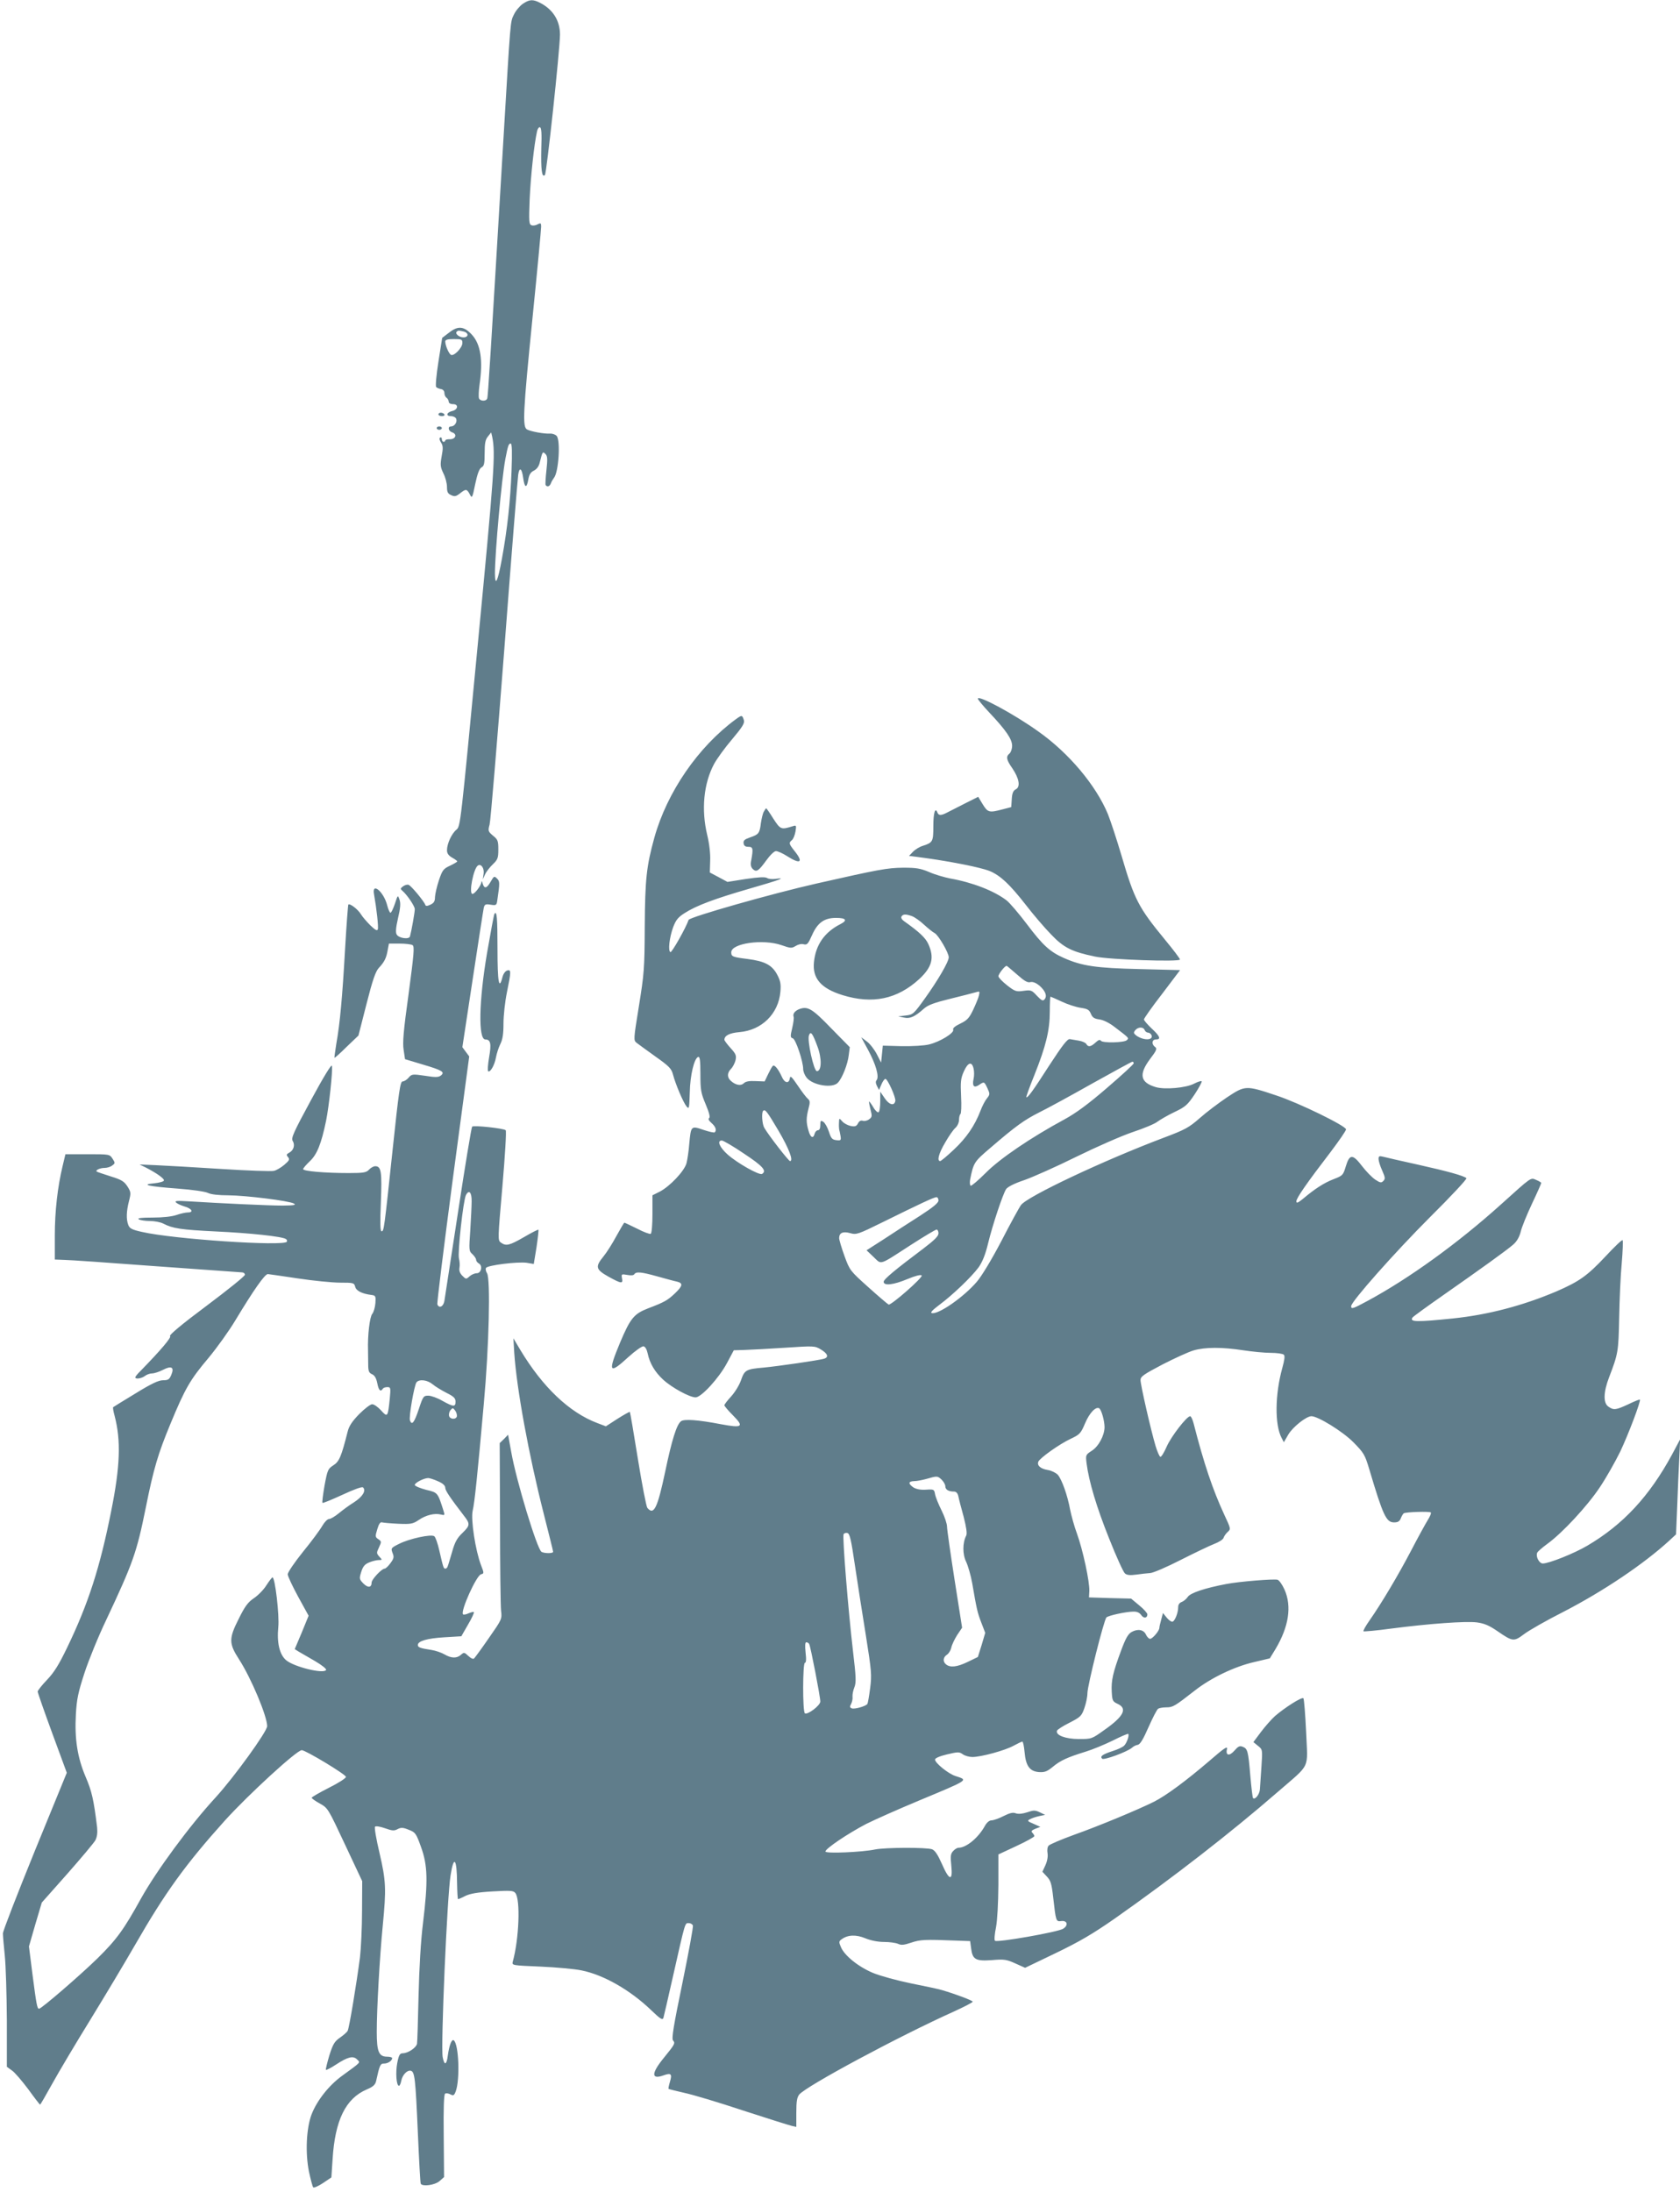 <?xml version="1.0" standalone="no"?>
<!DOCTYPE svg PUBLIC "-//W3C//DTD SVG 20010904//EN"
 "http://www.w3.org/TR/2001/REC-SVG-20010904/DTD/svg10.dtd">
<svg version="1.0" xmlns="http://www.w3.org/2000/svg"
 width="981pt" height="1280pt" viewBox="0 0 981 1280"
 preserveAspectRatio="xMidYMid meet">
<g transform="translate(0,1280) scale(0.1,-0.1)"
fill="#607d8b" stroke="none">
<path d="M3052 12777 c-17 -12 -41 -40 -51 -62 -22 -45 -19 -20 -61 -722 -75
-1258 -90 -1509 -95 -1520 -6 -18 -42 -16 -48 1 -3 8 -2 43 3 78 21 144 7 237
-44 293 -46 50 -81 54 -132 14 l-42 -32 -22 -140 c-12 -76 -18 -143 -13 -147
4 -5 17 -10 28 -12 12 -2 20 -11 20 -23 0 -11 6 -24 13 -28 6 -4 12 -15 12
-22 0 -9 10 -15 26 -15 33 0 29 -32 -5 -40 -34 -8 -39 -30 -8 -30 14 0 28 -7
31 -16 7 -19 -10 -44 -30 -44 -22 0 -16 -28 7 -35 30 -10 20 -40 -14 -40 -15
1 -27 -3 -27 -7 0 -4 -4 -8 -10 -8 -5 0 -10 7 -10 16 0 8 -4 12 -10 9 -6 -4
-4 -15 5 -29 12 -18 13 -33 4 -80 -9 -51 -8 -62 10 -100 12 -23 21 -59 21 -79
0 -30 5 -40 24 -48 20 -10 29 -8 52 10 34 27 40 27 57 -5 13 -26 15 -24 32 60
13 61 24 90 37 97 15 8 18 22 18 83 0 58 4 79 19 97 l19 24 6 -25 c20 -99 13
-199 -85 -1222 -100 -1046 -100 -1053 -124 -1073 -28 -23 -55 -82 -55 -120 0
-18 9 -31 30 -43 16 -9 30 -19 30 -22 0 -3 -19 -14 -42 -25 -39 -18 -45 -26
-65 -85 -12 -36 -22 -80 -23 -98 0 -25 -6 -35 -27 -45 -20 -9 -27 -9 -30 0 -7
20 -82 111 -97 116 -8 3 -22 -1 -33 -9 -16 -12 -16 -15 -3 -26 27 -23 71 -88
72 -106 1 -15 -19 -127 -28 -160 -5 -19 -64 -11 -77 10 -8 11 -6 39 7 96 14
58 16 87 9 108 -10 29 -10 29 -27 -23 -10 -29 -21 -53 -26 -53 -4 0 -13 19
-19 43 -20 80 -91 139 -77 65 15 -85 27 -191 22 -205 -4 -10 -15 -4 -44 24
-21 21 -46 50 -55 65 -18 29 -64 64 -73 56 -2 -3 -11 -120 -19 -259 -16 -284
-30 -436 -51 -553 -7 -44 -12 -81 -11 -83 2 -1 34 27 71 64 l69 66 47 184 c36
142 53 190 72 211 32 34 44 57 52 105 l7 37 62 0 c34 0 68 -4 76 -9 12 -8 8
-52 -23 -284 -30 -216 -36 -286 -29 -328 l8 -54 103 -31 c115 -34 131 -44 107
-64 -14 -11 -31 -12 -93 -2 -74 11 -78 10 -96 -11 -10 -12 -26 -22 -35 -22
-14 0 -22 -55 -58 -395 -50 -471 -51 -480 -65 -480 -8 0 -9 50 -4 170 7 178 2
210 -33 210 -10 0 -26 -9 -36 -20 -16 -17 -31 -20 -119 -20 -138 0 -266 11
-266 23 0 5 18 26 39 46 42 39 67 101 95 236 17 83 40 294 34 321 -2 12 -48
-63 -122 -200 -102 -188 -117 -222 -107 -238 15 -24 6 -55 -20 -69 -17 -9 -18
-13 -7 -26 11 -13 7 -20 -22 -45 -19 -16 -46 -32 -60 -35 -14 -4 -153 1 -310
11 -157 10 -328 20 -380 22 l-95 4 35 -17 c66 -34 111 -66 107 -77 -2 -6 -28
-13 -58 -16 -80 -7 -33 -18 141 -31 81 -6 158 -17 174 -25 18 -9 63 -14 120
-14 105 -1 353 -32 382 -48 15 -9 1 -11 -66 -12 -80 0 -358 13 -550 25 -68 4
-82 3 -72 -7 7 -7 29 -17 49 -23 43 -12 56 -35 20 -35 -13 0 -44 -7 -67 -15
-26 -9 -79 -15 -139 -15 -66 0 -91 -3 -81 -10 8 -5 38 -10 65 -10 28 0 63 -7
78 -15 56 -29 105 -36 307 -46 196 -9 386 -29 409 -44 6 -3 9 -11 6 -16 -18
-28 -663 15 -845 57 -59 13 -73 20 -81 41 -13 34 -11 80 4 139 12 47 12 53 -9
86 -19 29 -34 39 -96 58 -40 13 -77 25 -82 28 -13 7 16 22 45 22 14 0 34 6 44
14 18 13 18 15 2 40 -17 26 -18 26 -146 26 l-129 0 -16 -67 c-30 -124 -46
-267 -46 -408 l0 -140 52 -2 c29 0 271 -17 538 -37 267 -19 493 -35 503 -36 9
0 17 -6 17 -14 0 -8 -101 -89 -225 -182 -141 -105 -220 -171 -212 -176 10 -6
-52 -80 -173 -204 -17 -16 -30 -33 -30 -37 0 -12 36 -7 56 8 10 8 29 15 42 15
12 0 41 9 64 21 50 26 67 15 48 -30 -11 -26 -18 -31 -48 -31 -26 0 -67 -19
-161 -77 -69 -42 -128 -78 -130 -80 -3 -2 1 -25 8 -50 38 -144 33 -295 -20
-558 -65 -327 -133 -539 -256 -794 -49 -102 -77 -147 -119 -191 -30 -31 -54
-62 -54 -68 0 -6 38 -115 85 -243 l85 -231 -187 -457 c-102 -251 -186 -467
-186 -481 0 -14 5 -72 11 -130 6 -58 11 -227 12 -377 l0 -272 29 -21 c17 -11
59 -61 96 -110 36 -50 67 -90 69 -90 2 0 34 55 71 122 37 67 138 237 225 378
86 140 203 336 260 435 174 303 293 468 524 725 138 152 419 410 448 410 22 0
258 -142 258 -156 0 -8 -44 -36 -100 -64 -55 -28 -100 -54 -100 -58 0 -4 21
-19 48 -34 47 -26 48 -29 147 -240 l100 -213 -1 -175 c0 -96 -6 -218 -12 -270
-20 -153 -63 -414 -72 -429 -4 -8 -25 -26 -45 -40 -32 -22 -41 -38 -62 -104
-13 -44 -22 -81 -20 -84 3 -2 29 11 59 31 69 45 100 53 123 30 20 -20 27 -12
-88 -96 -77 -56 -147 -145 -178 -226 -30 -80 -37 -222 -15 -333 10 -46 21 -88
25 -92 4 -4 30 7 57 25 l49 33 7 105 c14 229 76 356 200 409 36 15 49 27 54
48 21 96 25 103 47 103 23 0 47 17 47 32 0 4 -13 8 -29 8 -49 0 -61 29 -61
145 0 135 17 436 35 620 21 216 19 261 -19 425 -19 80 -31 149 -26 153 4 5 30
1 58 -9 42 -15 54 -16 74 -5 20 10 31 10 65 -4 39 -15 43 -21 72 -102 38 -105
41 -197 11 -443 -13 -104 -22 -262 -26 -425 -3 -143 -7 -269 -9 -280 -5 -23
-53 -55 -83 -55 -17 0 -23 -10 -32 -55 -11 -55 -6 -135 10 -135 4 0 10 13 13
29 7 35 34 63 55 59 24 -5 28 -44 42 -363 7 -160 14 -293 17 -297 10 -18 82
-8 109 15 l27 24 -2 240 c-2 160 1 243 8 247 6 4 20 2 31 -4 17 -9 22 -7 31
17 26 69 18 280 -12 299 -12 7 -26 -31 -34 -89 -7 -56 -20 -61 -30 -10 -12 64
26 939 46 1062 19 121 37 99 38 -46 1 -51 3 -93 6 -93 3 0 22 8 43 19 27 13
70 21 157 26 105 6 123 5 134 -9 31 -37 22 -270 -15 -402 -5 -21 -2 -21 163
-28 92 -4 199 -14 238 -22 130 -26 285 -115 407 -232 55 -53 67 -60 72 -45 3
10 28 119 56 243 73 323 69 310 92 310 10 0 21 -6 24 -14 3 -8 -25 -159 -61
-335 -52 -251 -64 -325 -55 -336 14 -17 12 -21 -57 -106 -71 -88 -70 -124 2
-98 44 16 51 8 37 -38 -6 -20 -10 -39 -8 -41 3 -2 43 -12 91 -23 48 -10 202
-56 343 -103 141 -46 269 -86 285 -90 l27 -6 0 84 c0 65 4 88 17 105 42 50
577 338 906 486 59 27 107 52 107 56 0 7 -101 45 -180 68 -19 6 -100 23 -180
39 -82 17 -178 43 -222 61 -86 36 -168 102 -188 152 -12 28 -12 33 5 45 36 26
84 28 139 5 32 -13 73 -21 108 -21 31 0 68 -5 82 -11 19 -9 35 -7 77 7 53 18
82 19 259 12 l85 -3 6 -44 c8 -64 27 -74 122 -67 70 6 84 4 135 -19 l58 -26
179 86 c139 67 216 112 345 202 340 239 682 505 950 738 197 171 176 128 167
350 -5 105 -12 193 -16 198 -9 9 -108 -54 -166 -104 -21 -19 -58 -61 -82 -93
l-44 -59 27 -22 c26 -21 27 -21 20 -121 -4 -54 -8 -114 -9 -133 -2 -30 -29
-63 -40 -51 -3 3 -10 62 -16 131 -12 145 -16 158 -45 169 -17 7 -26 2 -47 -22
-30 -35 -54 -30 -44 9 4 19 -17 5 -101 -68 -139 -119 -254 -204 -325 -240 -94
-47 -325 -143 -469 -194 -74 -27 -140 -55 -147 -63 -7 -8 -9 -27 -6 -44 3 -18
-1 -44 -12 -69 l-18 -39 26 -28 c22 -23 28 -41 37 -122 16 -141 16 -142 48
-138 35 4 42 -25 10 -45 -29 -19 -387 -82 -398 -70 -5 4 -2 40 6 78 8 43 13
139 14 248 l0 178 105 49 c58 27 105 53 105 58 0 4 -5 13 -12 20 -8 8 -4 14
18 23 l29 11 -40 18 c-36 15 -38 18 -20 27 11 6 35 14 54 18 l34 7 -31 15
c-28 13 -36 13 -74 0 -28 -9 -51 -11 -66 -6 -17 7 -36 2 -72 -16 -27 -14 -59
-25 -70 -25 -13 0 -27 -12 -38 -31 -38 -70 -109 -129 -155 -129 -8 0 -22 -9
-31 -19 -15 -16 -17 -30 -11 -85 10 -94 -12 -89 -55 10 -24 54 -40 78 -57 85
-31 12 -275 11 -333 -1 -77 -16 -290 -25 -290 -12 0 17 131 105 238 161 54 27
192 88 307 136 297 124 291 119 214 144 -41 13 -119 76 -119 96 0 8 27 20 69
30 64 15 72 16 93 1 12 -9 38 -16 56 -16 51 0 191 38 241 66 24 13 47 24 51
24 4 0 10 -28 13 -62 7 -80 30 -112 84 -116 33 -2 47 3 80 30 44 37 85 56 192
89 40 12 112 42 159 65 47 24 88 41 90 39 8 -7 -8 -53 -23 -68 -8 -9 -38 -23
-67 -32 -61 -20 -76 -31 -62 -45 10 -10 146 40 174 64 8 8 24 16 34 17 14 3
32 33 63 104 24 54 49 103 56 107 6 4 28 8 48 8 38 0 48 6 166 98 94 74 232
140 345 166 l93 22 33 54 c78 131 96 250 53 347 -13 29 -31 55 -41 58 -20 6
-223 -10 -300 -25 -126 -24 -209 -52 -224 -75 -9 -13 -25 -26 -36 -30 -12 -4
-20 -15 -20 -29 0 -36 -21 -86 -35 -86 -8 0 -23 12 -34 26 l-20 25 -10 -38
c-6 -21 -11 -43 -11 -49 0 -17 -40 -64 -54 -64 -7 0 -18 11 -24 24 -13 30 -48
36 -84 16 -21 -12 -35 -37 -62 -110 -47 -126 -58 -175 -54 -240 3 -51 5 -56
35 -70 58 -27 35 -73 -78 -152 -74 -53 -74 -53 -149 -53 -78 0 -136 22 -128
48 2 7 35 28 73 47 64 33 71 39 87 85 10 28 18 67 18 88 0 43 96 427 111 442
11 11 111 33 156 34 22 1 37 -6 47 -20 14 -21 36 -19 36 4 0 7 -21 31 -47 52
l-48 40 -123 3 -123 4 2 36 c3 53 -38 243 -72 336 -16 43 -33 106 -40 140 -15
83 -48 176 -72 204 -12 12 -38 25 -59 28 -42 7 -63 26 -55 48 9 22 123 103
189 134 53 25 59 31 84 90 26 62 63 100 83 88 13 -9 31 -73 31 -111 -1 -48
-35 -112 -75 -137 -35 -23 -36 -24 -30 -73 13 -104 58 -256 132 -440 41 -104
83 -196 92 -203 11 -10 30 -12 66 -7 28 4 64 8 80 9 17 0 98 35 180 77 83 42
171 84 197 94 26 10 50 25 53 35 3 10 14 25 24 34 19 17 18 20 -19 99 -69 149
-120 301 -180 535 -6 23 -15 42 -20 42 -20 0 -111 -118 -137 -177 -15 -35 -32
-62 -37 -60 -6 2 -18 30 -28 63 -27 90 -88 357 -88 385 0 21 18 33 128 91 70
36 151 73 181 82 68 20 167 20 291 1 52 -8 124 -15 160 -15 37 0 71 -5 77 -11
7 -7 4 -30 -9 -77 -43 -155 -45 -332 -4 -409 l13 -25 26 45 c26 44 105 107
135 107 38 0 181 -88 244 -151 62 -63 68 -73 93 -156 82 -276 100 -313 146
-313 22 0 32 6 39 24 5 13 13 26 17 29 13 8 151 12 158 5 4 -3 -4 -23 -18 -45
-13 -21 -57 -101 -97 -178 -76 -145 -173 -308 -243 -408 -22 -31 -38 -60 -35
-63 3 -2 76 4 162 16 224 29 434 44 500 36 44 -6 72 -18 120 -51 90 -62 96
-62 155 -18 27 21 132 81 233 132 232 120 465 277 614 413 l41 38 7 167 c3 93
9 218 12 278 l5 110 -48 -90 c-132 -243 -285 -408 -494 -531 -78 -46 -224
-104 -260 -104 -21 0 -42 40 -33 62 2 7 30 31 60 53 86 62 233 220 306 330 37
55 90 149 119 208 48 101 122 297 115 304 -2 2 -32 -10 -67 -27 -73 -34 -86
-36 -117 -14 -31 21 -29 85 4 171 53 138 55 150 59 348 2 105 8 248 15 319 6
70 8 131 5 134 -3 4 -48 -39 -100 -95 -107 -114 -153 -146 -286 -204 -198 -84
-401 -137 -604 -158 -215 -22 -254 -21 -237 5 4 6 84 64 177 129 223 156 372
263 411 297 21 18 36 44 44 75 6 27 36 100 66 164 30 63 54 118 54 121 0 3
-13 11 -30 18 -33 14 -24 20 -206 -144 -251 -226 -536 -432 -779 -563 -87 -47
-95 -49 -95 -30 0 26 254 313 462 521 121 120 216 222 211 226 -15 14 -108 40
-283 79 -96 21 -187 42 -202 46 -24 6 -28 4 -28 -13 0 -11 9 -41 21 -67 18
-41 19 -49 7 -61 -12 -13 -19 -11 -48 8 -19 13 -53 48 -76 78 -55 72 -73 72
-95 0 -16 -53 -18 -55 -72 -76 -55 -21 -109 -56 -179 -115 -30 -24 -38 -27
-38 -14 0 19 62 108 200 288 49 65 90 124 90 132 0 20 -276 155 -407 198 -179
60 -182 59 -288 -11 -49 -33 -122 -88 -160 -122 -63 -55 -85 -67 -210 -114
-350 -132 -797 -343 -833 -393 -11 -15 -63 -110 -115 -211 -55 -105 -115 -205
-143 -237 -75 -88 -222 -191 -262 -183 -12 2 2 17 43 48 77 57 188 163 230
220 22 32 39 73 55 140 26 107 85 284 105 316 9 13 47 33 107 53 51 18 188 79
303 136 116 57 264 122 329 144 66 22 131 49 145 61 15 11 59 37 99 56 65 31
77 42 119 105 25 38 43 72 40 75 -3 3 -23 -3 -44 -14 -47 -25 -172 -36 -225
-20 -90 27 -99 74 -33 163 39 51 43 62 30 71 -22 16 -19 44 5 44 31 0 24 19
-25 64 -25 24 -45 47 -45 53 0 6 47 73 106 149 l105 139 -238 6 c-254 6 -335
18 -441 65 -81 36 -122 73 -216 198 -47 62 -100 124 -118 138 -73 56 -199 105
-329 128 -35 7 -91 23 -124 38 -51 21 -74 25 -150 25 -95 -1 -142 -10 -505
-92 -265 -60 -743 -196 -749 -213 -15 -45 -98 -192 -106 -188 -15 7 -6 86 16
146 16 42 29 58 67 82 68 44 179 85 380 143 177 51 217 66 152 57 -19 -3 -42
-1 -51 5 -12 7 -49 5 -124 -6 l-107 -17 -52 28 -51 27 2 68 c2 41 -5 101 -17
150 -36 149 -21 302 40 416 17 31 64 96 106 145 59 70 73 93 68 110 -10 31
-11 32 -47 6 -220 -161 -402 -426 -476 -692 -46 -167 -54 -241 -56 -518 -1
-248 -4 -278 -34 -465 -32 -197 -32 -200 -13 -215 10 -8 60 -44 110 -80 79
-56 93 -70 102 -105 15 -57 60 -163 79 -186 15 -18 16 -13 19 81 2 103 26 200
49 208 10 3 13 -22 13 -100 0 -93 3 -111 31 -177 21 -50 27 -76 20 -80 -7 -5
-2 -15 14 -29 24 -21 31 -42 19 -54 -3 -4 -33 3 -66 14 -73 25 -73 24 -83 -81
-3 -42 -11 -93 -16 -113 -12 -46 -97 -136 -157 -167 l-42 -21 0 -110 c0 -60
-4 -111 -10 -115 -5 -3 -41 10 -79 30 -39 19 -72 35 -75 35 -2 0 -23 -35 -46
-77 -23 -43 -57 -97 -76 -120 -49 -60 -46 -76 29 -118 76 -42 86 -43 79 -9 -4
24 -3 25 31 19 21 -4 37 -3 41 4 11 17 43 13 136 -13 47 -13 97 -27 113 -30
37 -9 34 -25 -11 -68 -43 -41 -62 -52 -157 -88 -83 -32 -104 -58 -164 -200
-73 -175 -65 -189 49 -84 40 36 79 64 88 62 10 -2 19 -18 24 -41 12 -58 42
-109 91 -154 50 -46 154 -103 189 -103 33 0 136 112 183 200 l40 75 65 2 c36
1 142 7 236 13 167 11 172 11 207 -10 40 -24 48 -45 20 -54 -27 -9 -269 -44
-353 -52 -104 -9 -112 -14 -133 -74 -10 -29 -36 -71 -58 -95 -21 -23 -39 -46
-39 -51 0 -5 23 -32 52 -61 64 -65 53 -73 -71 -50 -134 26 -218 32 -235 17
-25 -20 -53 -109 -91 -291 -46 -218 -67 -260 -105 -214 -6 8 -31 136 -55 285
-24 150 -45 273 -47 275 -2 2 -34 -16 -72 -40 l-68 -44 -50 19 c-164 62 -319
210 -449 426 l-41 69 5 -85 c14 -209 84 -593 172 -939 30 -118 55 -218 55
-223 0 -10 -51 -10 -68 0 -26 17 -147 414 -177 585 l-18 99 -24 -25 -25 -24 2
-464 c0 -255 3 -487 6 -514 6 -50 5 -51 -71 -160 -42 -61 -81 -114 -86 -119
-5 -6 -18 -1 -34 14 -23 22 -26 22 -43 7 -24 -22 -57 -21 -96 2 -17 10 -51 22
-76 26 -66 10 -80 15 -80 29 0 23 54 39 155 45 l99 6 39 68 c22 37 37 70 34
73 -2 3 -16 -1 -31 -7 -14 -7 -29 -9 -32 -6 -17 17 78 227 105 234 18 4 18 7
0 53 -33 87 -60 265 -49 317 12 51 28 209 65 623 31 339 40 732 19 765 -7 11
-10 25 -6 31 10 16 184 37 237 30 l42 -7 16 98 c8 54 13 100 11 102 -2 2 -40
-17 -84 -43 -85 -49 -105 -54 -135 -32 -19 13 -18 20 9 331 15 174 24 321 19
325 -11 11 -186 30 -196 21 -4 -4 -41 -227 -82 -497 -41 -269 -77 -504 -80
-521 -6 -34 -31 -45 -41 -20 -3 8 38 337 90 731 l96 717 -20 27 -20 27 60 395
c33 217 62 406 65 419 5 20 10 23 40 18 32 -5 35 -4 39 26 15 102 15 111 -2
127 -16 16 -18 14 -37 -19 -23 -40 -37 -43 -47 -9 -3 13 -6 16 -7 7 -1 -19
-38 -69 -52 -69 -23 0 6 150 32 166 19 12 38 -17 33 -49 l-5 -32 14 30 c8 17
29 43 46 59 27 26 31 36 31 85 0 50 -3 59 -31 81 -29 25 -30 28 -20 65 6 22
44 483 86 1025 41 542 78 1000 81 1018 7 47 21 39 29 -18 8 -60 21 -64 30 -10
5 29 14 43 33 52 17 9 29 25 34 48 16 64 17 65 33 49 12 -12 13 -29 6 -94 -5
-44 -7 -83 -5 -87 9 -14 24 -9 31 10 3 9 12 24 18 32 27 32 39 216 16 244 -8
9 -25 15 -40 14 -33 -2 -111 12 -133 24 -28 14 -24 98 32 656 28 276 50 514
50 528 0 22 -2 23 -21 14 -11 -7 -28 -9 -36 -5 -14 5 -15 24 -10 153 6 132 26
320 43 395 3 15 11 26 17 24 9 -3 11 -38 8 -121 -3 -126 3 -176 21 -158 10 10
87 725 88 820 0 82 -41 147 -117 186 -42 21 -61 20 -101 -7z m-344 -1913 c30
-8 29 -34 -2 -34 -25 0 -51 22 -39 33 8 8 12 8 41 1z m-8 -67 c0 -28 -50 -79
-67 -69 -13 8 -33 55 -33 78 0 10 13 14 50 14 46 0 50 -2 50 -23z m287 -749
c-7 -173 -24 -335 -56 -510 -24 -132 -40 -168 -41 -88 0 121 39 554 61 670 15
78 19 90 31 90 8 0 9 -48 5 -162z m2339 -2598 c15 -6 47 -28 69 -49 23 -21 51
-44 63 -50 22 -12 82 -115 82 -141 0 -26 -63 -134 -139 -240 -66 -92 -70 -95
-112 -100 l-44 -5 33 -7 c36 -8 63 4 117 52 23 21 61 35 155 58 69 17 136 34
149 38 22 7 23 5 17 -20 -3 -14 -19 -52 -34 -84 -23 -48 -35 -60 -74 -79 -31
-15 -46 -27 -42 -36 7 -19 -78 -71 -141 -86 -27 -7 -99 -11 -160 -10 l-110 3
-5 -50 -5 -49 -25 49 c-14 27 -40 61 -58 74 l-33 25 40 -74 c45 -83 66 -156
50 -176 -7 -8 -6 -19 2 -35 l12 -23 14 33 c7 17 18 32 23 32 13 0 62 -109 58
-129 -6 -31 -36 -23 -62 16 l-26 38 0 -57 c0 -31 -4 -60 -10 -63 -5 -3 -20 10
-31 30 -12 20 -23 34 -24 33 -2 -2 2 -23 8 -47 10 -38 10 -44 -8 -57 -10 -8
-27 -12 -36 -9 -12 4 -22 -1 -29 -15 -9 -17 -17 -20 -43 -15 -18 4 -40 16 -49
27 -18 20 -18 20 -19 -8 -1 -16 0 -33 1 -39 2 -5 5 -23 8 -38 4 -26 2 -28 -24
-25 -25 3 -31 10 -44 50 -8 25 -23 51 -32 57 -16 10 -18 7 -18 -19 0 -19 -5
-30 -14 -30 -7 0 -16 -9 -19 -20 -8 -32 -25 -23 -36 18 -14 48 -14 73 0 128
10 37 9 47 -3 57 -9 7 -35 41 -59 77 -37 54 -44 61 -47 43 -5 -33 -31 -28 -47
10 -20 44 -43 72 -52 63 -5 -4 -17 -26 -28 -49 l-20 -42 -53 2 c-37 2 -59 -2
-69 -13 -17 -16 -47 -11 -75 14 -23 20 -23 47 1 71 10 10 22 33 26 50 6 27 2
37 -29 71 -20 22 -36 44 -36 48 0 25 30 40 88 45 130 11 228 107 239 236 4 46
0 64 -19 100 -30 56 -72 78 -172 91 -88 11 -96 14 -96 39 0 53 186 79 293 42
54 -19 60 -19 83 -5 14 9 34 14 47 10 20 -5 26 2 49 54 32 72 71 100 140 100
58 0 69 -14 26 -36 -93 -47 -145 -121 -155 -222 -10 -95 41 -154 167 -193 175
-54 319 -24 448 94 75 70 89 124 53 204 -17 37 -52 70 -142 134 -13 9 -19 20
-15 27 9 15 26 15 62 2z m612 -340 c43 -38 62 -50 79 -45 14 3 32 -4 52 -20
35 -31 47 -60 31 -80 -10 -12 -17 -9 -45 20 -30 33 -35 35 -78 29 -42 -6 -50
-4 -96 32 -28 22 -50 45 -51 53 0 13 37 61 48 61 2 0 29 -23 60 -50z m262
-159 c34 -16 83 -32 110 -36 40 -6 50 -11 60 -35 9 -22 20 -29 50 -33 23 -3
58 -20 91 -46 84 -64 82 -62 69 -75 -15 -15 -143 -18 -152 -3 -5 8 -15 4 -31
-11 -27 -25 -43 -28 -54 -8 -4 7 -24 16 -43 19 -19 3 -43 7 -53 9 -14 2 -42
-34 -119 -152 -98 -153 -128 -193 -135 -187 -2 2 19 60 47 129 67 168 90 261
90 370 0 48 2 88 4 88 2 0 32 -13 66 -29z m484 -166 c3 -8 12 -15 20 -15 7 0
17 -7 20 -15 12 -31 -47 -32 -89 -2 -16 13 -17 17 -6 31 17 20 47 21 55 1z
m-64 -194 c0 -6 -70 -70 -155 -143 -110 -95 -182 -148 -250 -185 -196 -106
-377 -229 -459 -312 -44 -44 -84 -78 -88 -75 -5 3 -6 20 -3 37 20 98 23 103
117 183 151 130 199 164 288 209 47 23 186 99 310 169 124 69 228 126 232 126
5 0 8 -4 8 -9z m-935 -31 c4 -16 4 -43 0 -60 -9 -42 2 -55 31 -36 31 21 31 21
50 -19 15 -33 15 -36 -3 -59 -11 -13 -28 -46 -38 -73 -33 -86 -82 -158 -155
-226 -39 -37 -75 -67 -80 -67 -20 0 -9 44 29 108 21 37 48 76 60 86 12 11 21
31 21 47 0 15 4 30 8 33 5 3 7 50 4 104 -4 84 -2 105 16 145 24 54 47 61 57
17z m-1139 -363 c61 -104 89 -177 67 -177 -8 0 -124 149 -150 194 -13 22 -17
88 -7 99 12 12 23 -3 90 -116z m-201 -134 c109 -72 134 -100 105 -118 -16 -10
-146 64 -201 113 -48 43 -64 82 -34 82 8 0 67 -34 130 -77z m-1591 -279 c0
-27 -4 -103 -8 -169 -8 -115 -8 -121 13 -139 11 -11 21 -25 21 -32 0 -7 7 -17
16 -22 24 -13 14 -57 -12 -57 -12 0 -31 -8 -42 -18 -20 -18 -21 -18 -42 3 -15
15 -20 30 -17 47 3 14 1 38 -3 54 -9 31 25 341 41 371 18 33 34 15 33 -38z
m2726 6 c0 -14 -30 -39 -107 -89 -60 -38 -154 -99 -210 -136 l-103 -66 41 -39
c49 -46 27 -53 219 71 76 49 143 89 149 89 6 0 11 -10 11 -22 0 -17 -24 -40
-87 -88 -165 -124 -233 -180 -233 -195 0 -25 58 -18 139 16 46 19 77 27 83 21
10 -10 -178 -175 -193 -170 -5 2 -58 47 -118 101 -107 96 -109 98 -140 183
-17 47 -31 94 -31 104 0 31 22 41 65 29 36 -10 45 -7 189 64 215 106 299 146
314 146 6 1 12 -8 12 -19z m-3743 -455 c92 -14 205 -25 249 -25 78 0 82 -1 88
-24 6 -24 40 -41 96 -48 23 -3 25 -7 22 -48 -2 -24 -10 -52 -18 -62 -15 -16
-28 -127 -25 -213 0 -16 1 -53 1 -80 0 -42 4 -52 23 -60 15 -7 24 -23 30 -52
8 -42 19 -53 32 -33 3 6 15 10 27 10 19 0 20 -4 14 -67 -11 -109 -13 -111 -51
-69 -18 20 -41 36 -52 36 -10 0 -44 -26 -75 -57 -41 -42 -60 -70 -68 -103 -37
-146 -49 -175 -84 -197 -31 -20 -34 -27 -51 -118 -9 -53 -15 -98 -12 -101 2
-3 55 19 116 47 69 32 115 49 121 43 19 -19 -3 -54 -52 -86 -28 -17 -68 -47
-90 -65 -22 -18 -47 -33 -56 -33 -10 0 -27 -18 -40 -40 -13 -23 -63 -91 -113
-152 -49 -61 -89 -120 -89 -131 0 -11 28 -70 61 -131 l61 -111 -40 -98 -41
-97 22 -14 c12 -7 55 -32 95 -55 41 -24 70 -47 66 -53 -15 -24 -186 18 -233
57 -39 33 -55 102 -46 194 7 68 -19 292 -34 290 -3 0 -19 -21 -36 -47 -16 -26
-49 -59 -73 -75 -34 -23 -52 -47 -87 -118 -60 -118 -59 -146 1 -239 71 -110
164 -332 164 -390 0 -31 -194 -299 -300 -415 -154 -167 -346 -429 -436 -590
-101 -183 -143 -241 -256 -352 -97 -95 -326 -293 -340 -293 -11 0 -15 21 -39
205 l-20 159 37 128 38 128 149 168 c81 92 155 180 164 196 10 20 13 44 10 75
-20 164 -31 211 -67 295 -48 113 -65 221 -57 365 5 89 13 127 50 241 24 74 81
214 127 310 157 334 178 393 231 655 46 230 72 316 144 490 86 208 115 258
223 386 49 59 120 158 157 220 105 174 171 269 189 269 3 0 80 -11 173 -25z
m790 -619 c15 -13 52 -35 81 -50 42 -21 52 -31 52 -51 0 -32 -12 -31 -77 5
-29 17 -66 30 -82 30 -28 0 -31 -4 -56 -80 -26 -78 -40 -95 -51 -65 -8 19 25
206 38 223 17 20 64 14 95 -12z m141 -186 c-4 -21 -42 -19 -46 3 -2 10 2 25 9
33 12 14 14 14 26 -2 8 -10 12 -25 11 -34z m2830 -370 c12 -12 22 -29 22 -39
0 -20 19 -31 51 -31 12 0 21 -9 25 -27 3 -16 17 -70 31 -120 16 -63 21 -98 15
-110 -22 -42 -22 -110 0 -154 11 -24 27 -79 35 -124 26 -151 30 -170 53 -230
l23 -60 -21 -71 -22 -70 -60 -29 c-62 -30 -102 -34 -126 -14 -20 16 -17 42 5
56 11 7 22 25 26 42 3 16 19 49 34 73 l29 43 -44 280 c-24 154 -44 294 -44
310 0 17 -14 59 -32 95 -18 36 -35 78 -38 95 -5 28 -7 29 -53 26 -32 -2 -56 3
-73 13 -32 22 -31 36 4 37 15 0 47 6 72 13 63 18 64 18 88 -4z m-2940 -10 c28
-12 42 -25 42 -38 0 -16 27 -56 109 -163 37 -47 36 -57 -7 -99 -33 -31 -46
-55 -62 -112 -12 -40 -23 -79 -26 -85 -2 -7 -8 -13 -13 -13 -11 0 -12 3 -36
107 -9 40 -22 77 -29 82 -17 14 -147 -14 -207 -45 -46 -23 -47 -25 -37 -52 10
-24 8 -33 -12 -60 -13 -18 -28 -32 -34 -32 -17 0 -76 -63 -76 -81 0 -30 -21
-33 -48 -6 -24 25 -25 28 -13 67 10 32 20 45 46 56 19 8 44 14 56 14 22 0 22
1 4 20 -17 19 -17 23 -2 54 15 33 15 35 -4 48 -18 12 -19 16 -6 58 9 31 18 44
28 40 8 -2 50 -6 95 -8 73 -3 85 -1 119 22 42 29 93 41 129 32 23 -6 24 -4 16
21 -34 107 -33 107 -101 123 -34 9 -64 21 -67 28 -3 11 50 40 78 41 8 0 34 -8
58 -19z m2434 -490 c15 -102 44 -286 64 -410 33 -208 35 -231 25 -308 -6 -46
-13 -87 -16 -92 -8 -13 -74 -32 -91 -26 -12 5 -13 10 -4 26 6 12 10 31 8 43
-1 12 4 37 11 54 11 28 10 58 -8 210 -28 239 -63 671 -55 684 3 6 13 9 22 7
14 -3 22 -38 44 -188z m-267 -460 c8 -13 65 -308 65 -336 0 -23 -74 -79 -90
-69 -14 9 -13 295 0 295 7 0 9 20 4 60 -4 40 -3 60 4 60 6 0 14 -4 17 -10z"/>
<path d="M4669 6908 c-27 -10 -41 -28 -35 -45 3 -6 -1 -36 -8 -66 -12 -49 -11
-56 3 -60 17 -4 61 -135 61 -180 0 -14 9 -36 20 -50 36 -45 152 -64 183 -29
26 28 57 108 63 160 l6 47 -109 111 c-110 114 -136 129 -184 112z m104 -218
c27 -71 25 -145 -3 -145 -18 0 -58 181 -46 210 10 26 21 11 49 -65z"/>
<path d="M2560 10380 c0 -5 9 -10 21 -10 11 0 17 5 14 10 -3 6 -13 10 -21 10
-8 0 -14 -4 -14 -10z"/>
<path d="M2550 10300 c0 -5 7 -10 15 -10 8 0 15 5 15 10 0 6 -7 10 -15 10 -8
0 -15 -4 -15 -10z"/>
<path d="M5710 8720 c0 -5 31 -43 68 -82 96 -102 132 -154 132 -193 0 -18 -7
-38 -15 -45 -22 -18 -19 -36 16 -86 40 -59 49 -108 21 -123 -16 -8 -22 -23
-24 -58 l-3 -46 -50 -13 c-79 -21 -87 -19 -117 30 l-26 43 -72 -36 c-40 -20
-87 -44 -104 -53 -39 -21 -55 -22 -62 -3 -13 34 -24 -1 -24 -79 0 -91 -3 -96
-61 -115 -20 -6 -46 -22 -59 -36 l-22 -23 48 -6 c179 -23 374 -61 427 -84 61
-27 114 -77 207 -196 43 -56 109 -133 147 -172 74 -78 122 -102 258 -130 86
-18 495 -32 495 -17 0 6 -39 57 -86 114 -156 190 -179 233 -255 492 -28 95
-64 204 -80 244 -70 168 -228 356 -405 481 -142 102 -354 216 -354 192z"/>
<path d="M4460 8060 c-6 -10 -13 -41 -17 -67 -7 -59 -13 -66 -63 -83 -32 -11
-40 -18 -38 -34 2 -15 10 -21 28 -21 27 0 29 -10 17 -77 -6 -26 -3 -40 8 -52
22 -21 34 -13 79 49 23 32 47 55 57 55 10 0 40 -13 66 -30 77 -49 96 -36 43
30 -34 43 -35 48 -16 64 8 6 17 28 21 50 6 37 5 38 -17 31 -67 -21 -71 -19
-112 44 -21 34 -40 61 -42 61 -2 0 -8 -9 -14 -20z"/>
<path d="M2887 7463 c-3 -4 -22 -107 -43 -228 -48 -283 -52 -505 -10 -505 31
0 36 -25 22 -104 -7 -42 -10 -79 -5 -82 12 -7 37 36 45 81 4 22 15 57 25 77
14 28 19 59 19 122 0 46 9 128 20 181 25 122 25 135 2 128 -11 -3 -23 -19 -28
-39 -20 -79 -29 -31 -29 165 0 183 -4 227 -18 204z"/>
</g>
</svg>
